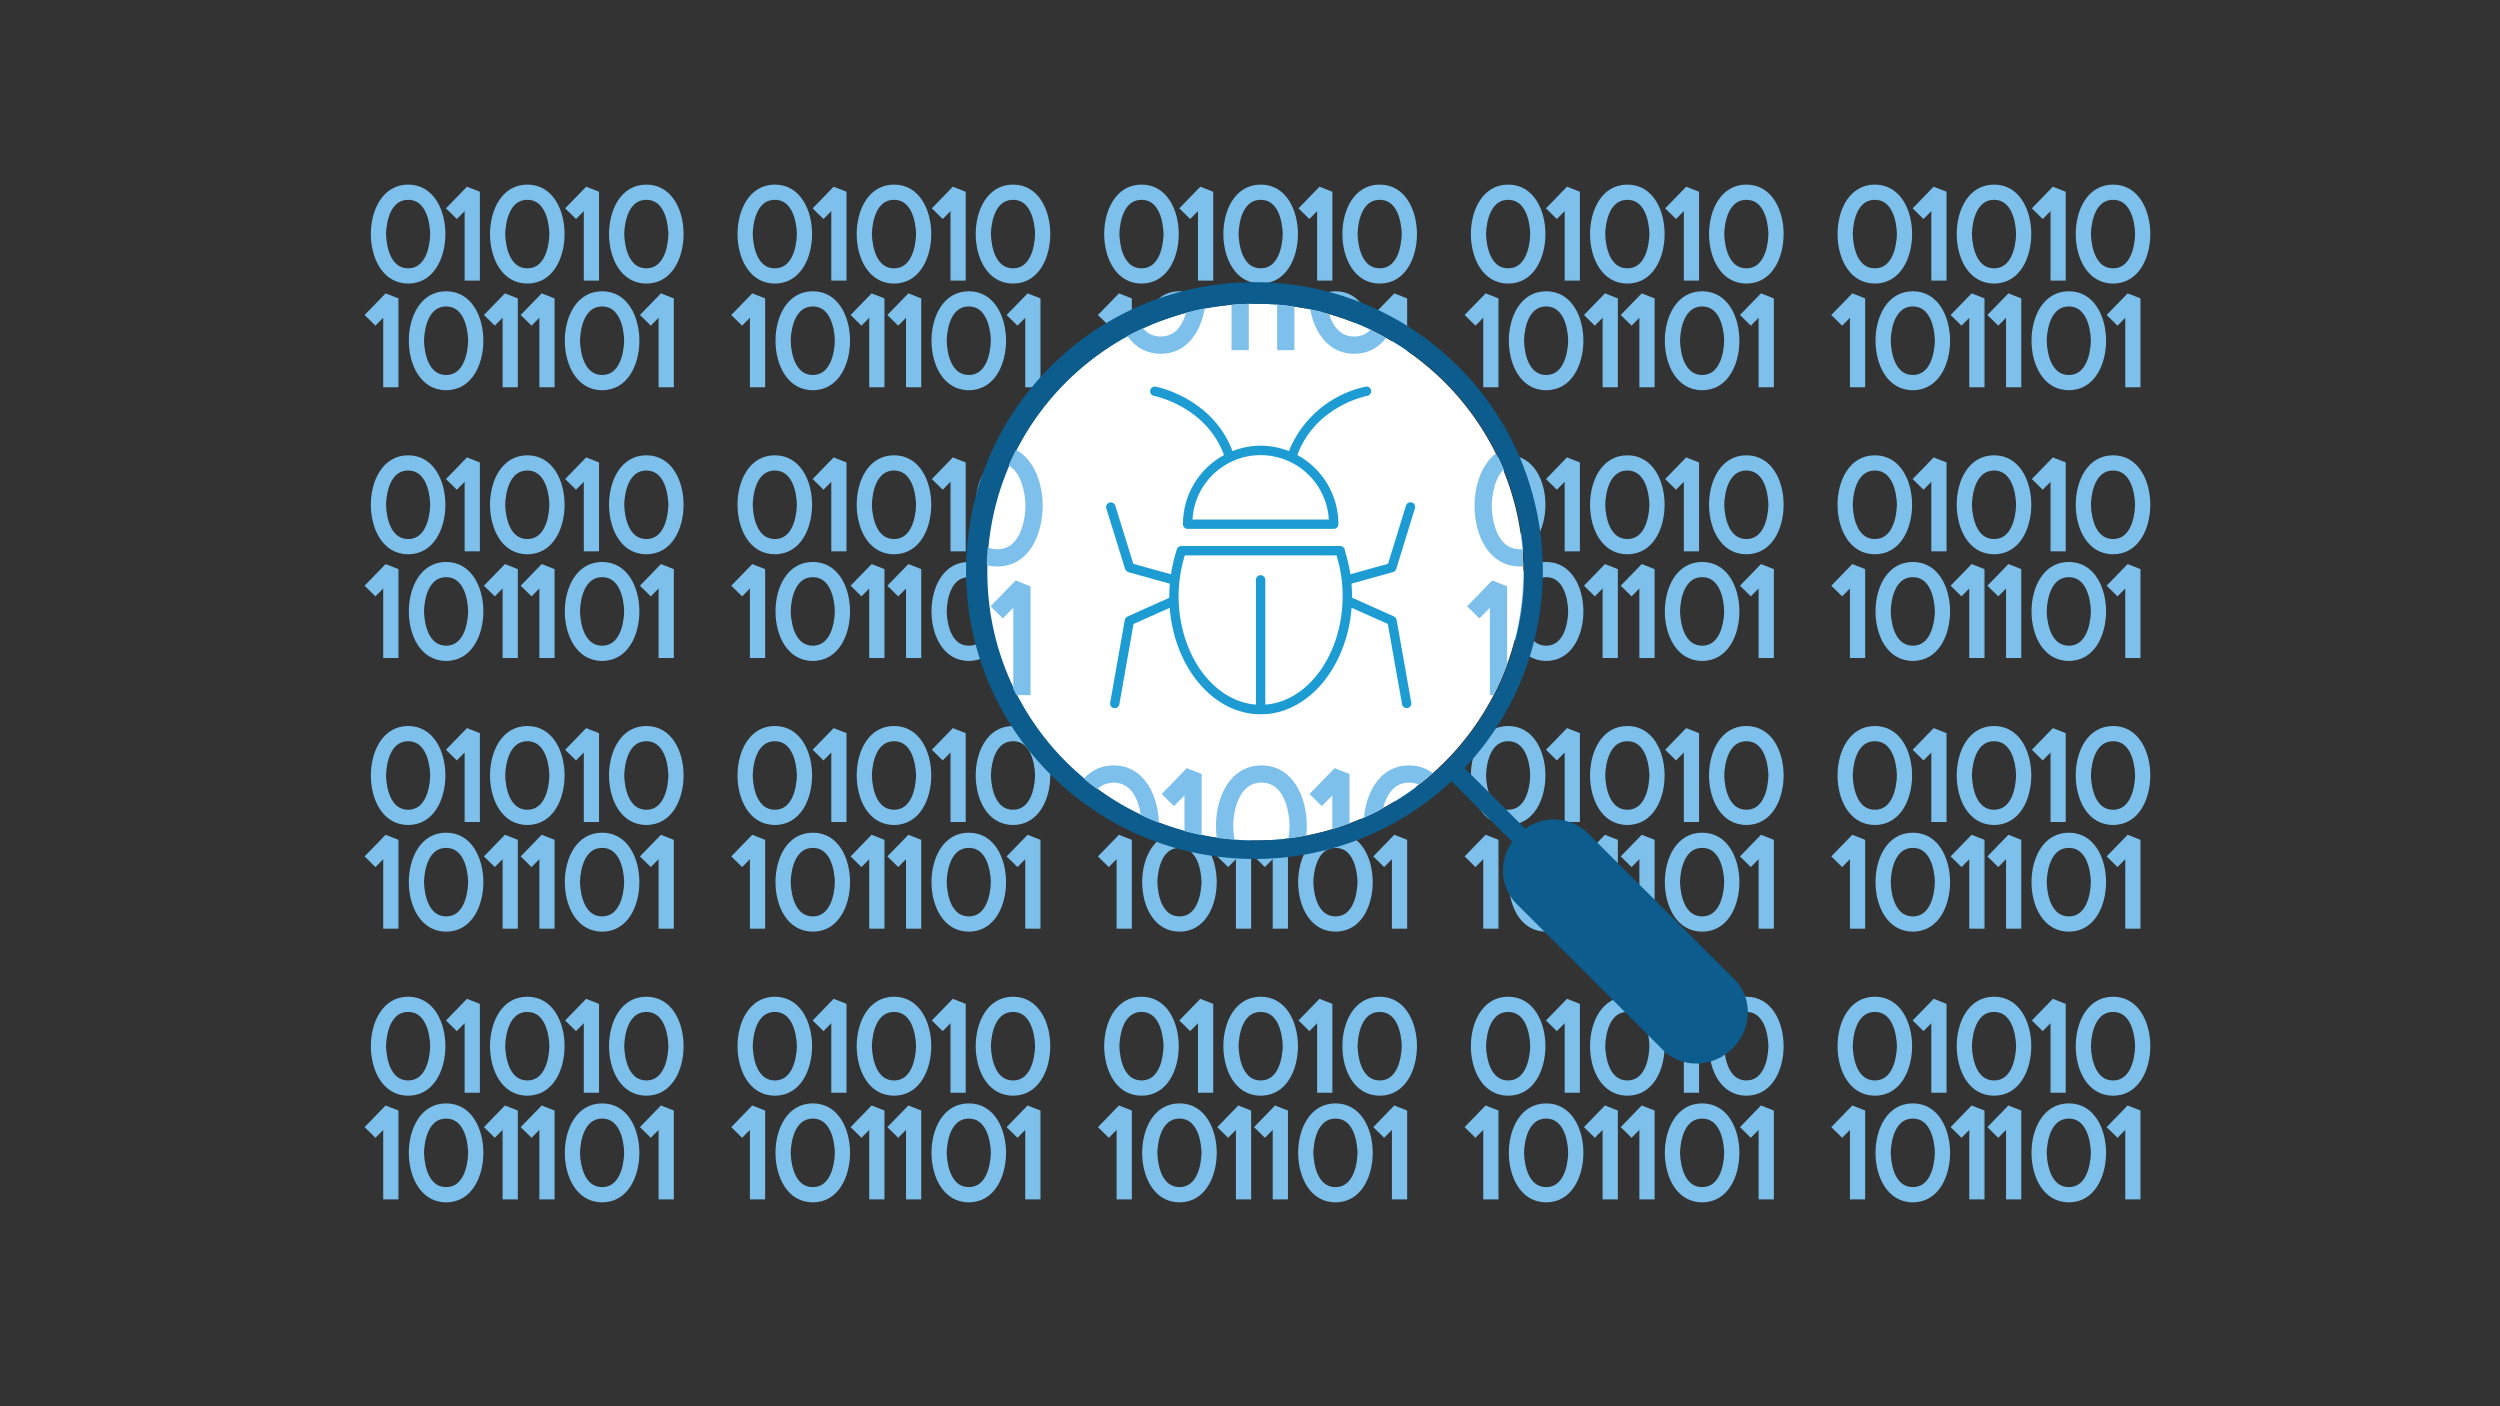 <?xml version="1.0" encoding="UTF-8"?><svg id="Layer_1" xmlns="http://www.w3.org/2000/svg" xmlns:xlink="http://www.w3.org/1999/xlink" viewBox="0 0 1200 675"><rect x="0" y="0" width="1200" height="675" fill="#333333" stroke="none"/><defs><style>.cls-1{fill:none;}.cls-2{stroke:#7cc0eb;stroke-miterlimit:10;stroke-width:.642px;}.cls-2,.cls-3{fill:#7cc0eb;}.cls-4{clip-path:url(#clippath);}.cls-5{fill:#fff;}.cls-6{fill:#1d9cd3;}.cls-7{fill:#0c5c8d;}</style><clipPath id="clippath"><circle class="cls-1" cx="602.396" cy="274.615" r="128.812"/></clipPath></defs><g id="cloud-binary-code"><g id="Isolation_Mode"><g><path class="cls-2" d="M993.055,529.95c-12.097,0-17.609,12.124-17.609,23.394s5.505,23.454,17.609,23.454,17.536-12.157,17.536-23.454-5.485-23.394-17.536-23.394Zm0,40.177c-10.817,0-10.944-16.103-10.944-16.789s.127-16.729,10.944-16.729c10.744,0,10.871,16.043,10.871,16.729s-.127,16.789-10.871,16.789Z"/><polygon class="cls-2" points="1011.644 541.014 1016.396 545.686 1020.455 541.561 1020.455 575.392 1027.12 575.392 1027.12 533.283 1021.355 531.003 1011.644 541.014"/><path class="cls-2" d="M918.174,529.95c-12.09,0-17.602,12.124-17.602,23.394s5.505,23.454,17.602,23.454,17.536-12.157,17.536-23.454-5.492-23.394-17.536-23.394Zm0,40.177c-10.811,0-10.937-16.103-10.937-16.789s.127-16.729,10.937-16.729c10.744,0,10.871,16.043,10.871,16.729s-.127,16.789-10.871,16.789Z"/><polygon class="cls-2" points="936.763 541.007 941.515 545.686 945.574 541.567 945.574 575.392 952.239 575.392 952.239 533.283 946.474 531.003 936.763 541.007"/><path class="cls-2" d="M917.487,502.144c0-11.264-5.485-23.394-17.542-23.394s-17.602,12.124-17.602,23.394,5.505,23.454,17.602,23.454,17.542-12.157,17.542-23.454Zm-17.542,16.789c-10.811,0-10.937-16.103-10.937-16.789s.127-16.729,10.937-16.729c10.751,0,10.877,16.043,10.877,16.729s-.12,16.789-10.877,16.789Z"/><polygon class="cls-2" points="927.358 490.36 927.358 524.192 934.023 524.192 934.023 482.082 928.251 479.803 918.534 489.813 923.286 494.492 927.358 490.36"/><path class="cls-2" d="M957.158,478.749c-12.097,0-17.609,12.124-17.609,23.394s5.505,23.454,17.609,23.454,17.536-12.157,17.536-23.454-5.485-23.394-17.536-23.394Zm0,40.183c-10.817,0-10.944-16.103-10.944-16.789s.127-16.729,10.944-16.729c10.744,0,10.871,16.043,10.871,16.729s-.12,16.789-10.871,16.789Z"/><path class="cls-2" d="M1014.283,478.749c-12.097,0-17.609,12.124-17.609,23.394s5.505,23.454,17.609,23.454,17.536-12.157,17.536-23.454-5.492-23.394-17.536-23.394Zm0,40.183c-10.817,0-10.944-16.103-10.944-16.789s.127-16.729,10.944-16.729c10.744,0,10.871,16.043,10.871,16.729s-.127,16.789-10.871,16.789Z"/><polygon class="cls-2" points="984.564 490.367 984.564 524.192 991.229 524.192 991.229 482.082 985.457 479.809 975.746 489.813 980.498 494.492 984.564 490.367"/><polygon class="cls-2" points="954.405 541.007 959.157 545.686 963.229 541.561 963.229 575.392 969.894 575.392 969.894 533.283 964.122 531.003 954.405 541.007"/><polygon class="cls-2" points="879.477 541.007 884.229 545.686 888.295 541.561 888.295 575.392 894.96 575.392 894.96 533.283 889.194 531.003 879.477 541.007"/></g></g></g><g id="cloud-binary-code-2"><g id="Isolation_Mode-2"><g><path class="cls-2" d="M993.055,400.01c-12.097,0-17.609,12.124-17.609,23.394s5.505,23.454,17.609,23.454,17.536-12.157,17.536-23.454-5.485-23.394-17.536-23.394Zm0,40.177c-10.817,0-10.944-16.103-10.944-16.789s.127-16.729,10.944-16.729c10.744,0,10.871,16.043,10.871,16.729s-.127,16.789-10.871,16.789Z"/><polygon class="cls-2" points="1011.644 411.074 1016.396 415.746 1020.455 411.621 1020.455 445.452 1027.12 445.452 1027.12 403.343 1021.355 401.063 1011.644 411.074"/><path class="cls-2" d="M918.174,400.01c-12.09,0-17.602,12.124-17.602,23.394s5.505,23.454,17.602,23.454,17.536-12.157,17.536-23.454-5.492-23.394-17.536-23.394Zm0,40.177c-10.811,0-10.937-16.103-10.937-16.789s.127-16.729,10.937-16.729c10.744,0,10.871,16.043,10.871,16.729s-.127,16.789-10.871,16.789Z"/><polygon class="cls-2" points="936.763 411.067 941.515 415.746 945.574 411.627 945.574 445.452 952.239 445.452 952.239 403.343 946.474 401.063 936.763 411.067"/><path class="cls-2" d="M917.487,372.204c0-11.264-5.485-23.394-17.542-23.394s-17.602,12.124-17.602,23.394,5.505,23.454,17.602,23.454,17.542-12.157,17.542-23.454Zm-17.542,16.789c-10.811,0-10.937-16.103-10.937-16.789s.127-16.729,10.937-16.729c10.751,0,10.877,16.043,10.877,16.729s-.12,16.789-10.877,16.789Z"/><polygon class="cls-2" points="927.358 360.42 927.358 394.252 934.023 394.252 934.023 352.142 928.251 349.863 918.534 359.873 923.286 364.552 927.358 360.42"/><path class="cls-2" d="M957.158,348.81c-12.097,0-17.609,12.124-17.609,23.394s5.505,23.454,17.609,23.454,17.536-12.157,17.536-23.454-5.485-23.394-17.536-23.394Zm0,40.183c-10.817,0-10.944-16.103-10.944-16.789s.127-16.729,10.944-16.729c10.744,0,10.871,16.043,10.871,16.729s-.12,16.789-10.871,16.789Z"/><path class="cls-2" d="M1014.283,348.81c-12.097,0-17.609,12.124-17.609,23.394s5.505,23.454,17.609,23.454,17.536-12.157,17.536-23.454-5.492-23.394-17.536-23.394Zm0,40.183c-10.817,0-10.944-16.103-10.944-16.789s.127-16.729,10.944-16.729c10.744,0,10.871,16.043,10.871,16.729s-.127,16.789-10.871,16.789Z"/><polygon class="cls-2" points="984.564 360.427 984.564 394.252 991.229 394.252 991.229 352.142 985.457 349.869 975.746 359.873 980.498 364.552 984.564 360.427"/><polygon class="cls-2" points="954.405 411.067 959.157 415.746 963.229 411.621 963.229 445.452 969.894 445.452 969.894 403.343 964.122 401.063 954.405 411.067"/><polygon class="cls-2" points="879.477 411.067 884.229 415.746 888.295 411.621 888.295 445.452 894.96 445.452 894.96 403.343 889.194 401.063 879.477 411.067"/></g></g></g><g id="cloud-binary-code-3"><g id="Isolation_Mode-3"><g><path class="cls-2" d="M993.055,270.07c-12.097,0-17.609,12.124-17.609,23.394s5.505,23.454,17.609,23.454,17.536-12.157,17.536-23.454-5.485-23.394-17.536-23.394Zm0,40.177c-10.817,0-10.944-16.103-10.944-16.789s.127-16.729,10.944-16.729c10.744,0,10.871,16.043,10.871,16.729s-.127,16.789-10.871,16.789Z"/><polygon class="cls-2" points="1011.644 281.134 1016.396 285.806 1020.455 281.681 1020.455 315.512 1027.12 315.512 1027.12 273.403 1021.355 271.123 1011.644 281.134"/><path class="cls-2" d="M918.174,270.07c-12.09,0-17.602,12.124-17.602,23.394s5.505,23.454,17.602,23.454,17.536-12.157,17.536-23.454-5.492-23.394-17.536-23.394Zm0,40.177c-10.811,0-10.937-16.103-10.937-16.789s.127-16.729,10.937-16.729c10.744,0,10.871,16.043,10.871,16.729s-.127,16.789-10.871,16.789Z"/><polygon class="cls-2" points="936.763 281.128 941.515 285.806 945.574 281.687 945.574 315.512 952.239 315.512 952.239 273.403 946.474 271.123 936.763 281.128"/><path class="cls-2" d="M917.487,242.264c0-11.264-5.485-23.394-17.542-23.394s-17.602,12.124-17.602,23.394,5.505,23.454,17.602,23.454,17.542-12.157,17.542-23.454Zm-17.542,16.789c-10.811,0-10.937-16.103-10.937-16.789s.127-16.729,10.937-16.729c10.751,0,10.877,16.043,10.877,16.729s-.12,16.789-10.877,16.789Z"/><polygon class="cls-2" points="927.358 230.48 927.358 264.312 934.023 264.312 934.023 222.202 928.251 219.923 918.534 229.934 923.286 234.612 927.358 230.48"/><path class="cls-2" d="M957.158,218.87c-12.097,0-17.609,12.124-17.609,23.394s5.505,23.454,17.609,23.454,17.536-12.157,17.536-23.454-5.485-23.394-17.536-23.394Zm0,40.183c-10.817,0-10.944-16.103-10.944-16.789s.127-16.729,10.944-16.729c10.744,0,10.871,16.043,10.871,16.729s-.12,16.789-10.871,16.789Z"/><path class="cls-2" d="M1014.283,218.87c-12.097,0-17.609,12.124-17.609,23.394s5.505,23.454,17.609,23.454,17.536-12.157,17.536-23.454-5.492-23.394-17.536-23.394Zm0,40.183c-10.817,0-10.944-16.103-10.944-16.789s.127-16.729,10.944-16.729c10.744,0,10.871,16.043,10.871,16.729s-.127,16.789-10.871,16.789Z"/><polygon class="cls-2" points="984.564 230.487 984.564 264.312 991.229 264.312 991.229 222.202 985.457 219.929 975.746 229.934 980.498 234.612 984.564 230.487"/><polygon class="cls-2" points="954.405 281.128 959.157 285.806 963.229 281.681 963.229 315.512 969.894 315.512 969.894 273.403 964.122 271.123 954.405 281.128"/><polygon class="cls-2" points="879.477 281.128 884.229 285.806 888.295 281.681 888.295 315.512 894.96 315.512 894.96 273.403 889.194 271.123 879.477 281.128"/></g></g></g><g id="cloud-binary-code-4"><g id="Isolation_Mode-4"><g><path class="cls-2" d="M993.055,140.13c-12.097,0-17.609,12.124-17.609,23.394s5.505,23.454,17.609,23.454,17.536-12.157,17.536-23.454-5.485-23.394-17.536-23.394Zm0,40.177c-10.817,0-10.944-16.103-10.944-16.789s.127-16.729,10.944-16.729c10.744,0,10.871,16.043,10.871,16.729s-.127,16.789-10.871,16.789Z"/><polygon class="cls-2" points="1011.644 151.194 1016.396 155.866 1020.455 151.741 1020.455 185.572 1027.12 185.572 1027.12 143.463 1021.355 141.183 1011.644 151.194"/><path class="cls-2" d="M918.174,140.13c-12.09,0-17.602,12.124-17.602,23.394s5.505,23.454,17.602,23.454,17.536-12.157,17.536-23.454-5.492-23.394-17.536-23.394Zm0,40.177c-10.811,0-10.937-16.103-10.937-16.789s.127-16.729,10.937-16.729c10.744,0,10.871,16.043,10.871,16.729s-.127,16.789-10.871,16.789Z"/><polygon class="cls-2" points="936.763 151.188 941.515 155.866 945.574 151.747 945.574 185.572 952.239 185.572 952.239 143.463 946.474 141.183 936.763 151.188"/><path class="cls-2" d="M917.487,112.324c0-11.264-5.485-23.394-17.542-23.394s-17.602,12.124-17.602,23.394,5.505,23.454,17.602,23.454,17.542-12.157,17.542-23.454Zm-17.542,16.789c-10.811,0-10.937-16.103-10.937-16.789s.127-16.729,10.937-16.729c10.751,0,10.877,16.043,10.877,16.729s-.12,16.789-10.877,16.789Z"/><polygon class="cls-2" points="927.358 100.54 927.358 134.372 934.023 134.372 934.023 92.262 928.251 89.983 918.534 99.994 923.286 104.673 927.358 100.54"/><path class="cls-2" d="M957.158,88.93c-12.097,0-17.609,12.124-17.609,23.394s5.505,23.454,17.609,23.454,17.536-12.157,17.536-23.454-5.485-23.394-17.536-23.394Zm0,40.183c-10.817,0-10.944-16.103-10.944-16.789s.127-16.729,10.944-16.729c10.744,0,10.871,16.043,10.871,16.729s-.12,16.789-10.871,16.789Z"/><path class="cls-2" d="M1014.283,88.93c-12.097,0-17.609,12.124-17.609,23.394s5.505,23.454,17.609,23.454,17.536-12.157,17.536-23.454-5.492-23.394-17.536-23.394Zm0,40.183c-10.817,0-10.944-16.103-10.944-16.789s.127-16.729,10.944-16.729c10.744,0,10.871,16.043,10.871,16.729s-.127,16.789-10.871,16.789Z"/><polygon class="cls-2" points="984.564 100.547 984.564 134.372 991.229 134.372 991.229 92.262 985.457 89.99 975.746 99.994 980.498 104.673 984.564 100.547"/><polygon class="cls-2" points="954.405 151.188 959.157 155.866 963.229 151.741 963.229 185.572 969.894 185.572 969.894 143.463 964.122 141.183 954.405 151.188"/><polygon class="cls-2" points="879.477 151.188 884.229 155.866 888.295 151.741 888.295 185.572 894.96 185.572 894.96 143.463 889.194 141.183 879.477 151.188"/></g></g></g><g id="cloud-binary-code-5"><g id="Isolation_Mode-5"><g><path class="cls-2" d="M817.051,529.95c-12.097,0-17.609,12.124-17.609,23.394s5.505,23.454,17.609,23.454,17.536-12.157,17.536-23.454-5.485-23.394-17.536-23.394Zm0,40.177c-10.817,0-10.944-16.103-10.944-16.789s.127-16.729,10.944-16.729c10.744,0,10.871,16.043,10.871,16.729s-.127,16.789-10.871,16.789Z"/><polygon class="cls-2" points="835.64 541.014 840.392 545.686 844.451 541.561 844.451 575.392 851.116 575.392 851.116 533.283 845.351 531.003 835.64 541.014"/><path class="cls-2" d="M742.17,529.95c-12.09,0-17.602,12.124-17.602,23.394s5.505,23.454,17.602,23.454,17.536-12.157,17.536-23.454-5.492-23.394-17.536-23.394Zm0,40.177c-10.811,0-10.937-16.103-10.937-16.789s.127-16.729,10.937-16.729c10.744,0,10.871,16.043,10.871,16.729s-.127,16.789-10.871,16.789Z"/><polygon class="cls-2" points="760.758 541.007 765.51 545.686 769.569 541.567 769.569 575.392 776.234 575.392 776.234 533.283 770.469 531.003 760.758 541.007"/><path class="cls-2" d="M741.483,502.144c0-11.264-5.485-23.394-17.542-23.394s-17.602,12.124-17.602,23.394,5.505,23.454,17.602,23.454,17.542-12.157,17.542-23.454Zm-17.542,16.789c-10.811,0-10.937-16.103-10.937-16.789s.127-16.729,10.937-16.729c10.751,0,10.877,16.043,10.877,16.729s-.12,16.789-10.877,16.789Z"/><polygon class="cls-2" points="751.354 490.36 751.354 524.192 758.019 524.192 758.019 482.082 752.247 479.803 742.53 489.813 747.282 494.492 751.354 490.36"/><path class="cls-2" d="M781.153,478.749c-12.097,0-17.609,12.124-17.609,23.394s5.505,23.454,17.609,23.454,17.536-12.157,17.536-23.454-5.485-23.394-17.536-23.394Zm0,40.183c-10.817,0-10.944-16.103-10.944-16.789s.127-16.729,10.944-16.729c10.744,0,10.871,16.043,10.871,16.729s-.12,16.789-10.871,16.789Z"/><path class="cls-2" d="M838.279,478.749c-12.097,0-17.609,12.124-17.609,23.394s5.505,23.454,17.609,23.454,17.536-12.157,17.536-23.454-5.492-23.394-17.536-23.394Zm0,40.183c-10.817,0-10.944-16.103-10.944-16.789s.127-16.729,10.944-16.729c10.744,0,10.871,16.043,10.871,16.729s-.127,16.789-10.871,16.789Z"/><polygon class="cls-2" points="808.56 490.367 808.56 524.192 815.225 524.192 815.225 482.082 809.453 479.809 799.742 489.813 804.494 494.492 808.56 490.367"/><polygon class="cls-2" points="778.401 541.007 783.153 545.686 787.225 541.561 787.225 575.392 793.89 575.392 793.89 533.283 788.118 531.003 778.401 541.007"/><polygon class="cls-2" points="703.473 541.007 708.225 545.686 712.29 541.561 712.29 575.392 718.955 575.392 718.955 533.283 713.19 531.003 703.473 541.007"/></g></g></g><g id="cloud-binary-code-6"><g id="Isolation_Mode-6"><g><path class="cls-2" d="M817.051,400.01c-12.097,0-17.609,12.124-17.609,23.394s5.505,23.454,17.609,23.454,17.536-12.157,17.536-23.454-5.485-23.394-17.536-23.394Zm0,40.177c-10.817,0-10.944-16.103-10.944-16.789s.127-16.729,10.944-16.729c10.744,0,10.871,16.043,10.871,16.729s-.127,16.789-10.871,16.789Z"/><polygon class="cls-2" points="835.64 411.074 840.392 415.746 844.451 411.621 844.451 445.452 851.116 445.452 851.116 403.343 845.351 401.063 835.64 411.074"/><path class="cls-2" d="M742.17,400.01c-12.09,0-17.602,12.124-17.602,23.394s5.505,23.454,17.602,23.454,17.536-12.157,17.536-23.454-5.492-23.394-17.536-23.394Zm0,40.177c-10.811,0-10.937-16.103-10.937-16.789s.127-16.729,10.937-16.729c10.744,0,10.871,16.043,10.871,16.729s-.127,16.789-10.871,16.789Z"/><polygon class="cls-2" points="760.758 411.067 765.51 415.746 769.569 411.627 769.569 445.452 776.234 445.452 776.234 403.343 770.469 401.063 760.758 411.067"/><path class="cls-2" d="M741.483,372.204c0-11.264-5.485-23.394-17.542-23.394s-17.602,12.124-17.602,23.394,5.505,23.454,17.602,23.454,17.542-12.157,17.542-23.454Zm-17.542,16.789c-10.811,0-10.937-16.103-10.937-16.789s.127-16.729,10.937-16.729c10.751,0,10.877,16.043,10.877,16.729s-.12,16.789-10.877,16.789Z"/><polygon class="cls-2" points="751.354 360.42 751.354 394.252 758.019 394.252 758.019 352.142 752.247 349.863 742.53 359.873 747.282 364.552 751.354 360.42"/><path class="cls-2" d="M781.153,348.81c-12.097,0-17.609,12.124-17.609,23.394s5.505,23.454,17.609,23.454,17.536-12.157,17.536-23.454-5.485-23.394-17.536-23.394Zm0,40.183c-10.817,0-10.944-16.103-10.944-16.789s.127-16.729,10.944-16.729c10.744,0,10.871,16.043,10.871,16.729s-.12,16.789-10.871,16.789Z"/><path class="cls-2" d="M838.279,348.81c-12.097,0-17.609,12.124-17.609,23.394s5.505,23.454,17.609,23.454,17.536-12.157,17.536-23.454-5.492-23.394-17.536-23.394Zm0,40.183c-10.817,0-10.944-16.103-10.944-16.789s.127-16.729,10.944-16.729c10.744,0,10.871,16.043,10.871,16.729s-.127,16.789-10.871,16.789Z"/><polygon class="cls-2" points="808.56 360.427 808.56 394.252 815.225 394.252 815.225 352.142 809.453 349.869 799.742 359.873 804.494 364.552 808.56 360.427"/><polygon class="cls-2" points="778.401 411.067 783.153 415.746 787.225 411.621 787.225 445.452 793.89 445.452 793.89 403.343 788.118 401.063 778.401 411.067"/><polygon class="cls-2" points="703.473 411.067 708.225 415.746 712.29 411.621 712.29 445.452 718.955 445.452 718.955 403.343 713.19 401.063 703.473 411.067"/></g></g></g><g id="cloud-binary-code-7"><g id="Isolation_Mode-7"><g><path class="cls-2" d="M817.051,270.07c-12.097,0-17.609,12.124-17.609,23.394s5.505,23.454,17.609,23.454,17.536-12.157,17.536-23.454-5.485-23.394-17.536-23.394Zm0,40.177c-10.817,0-10.944-16.103-10.944-16.789s.127-16.729,10.944-16.729c10.744,0,10.871,16.043,10.871,16.729s-.127,16.789-10.871,16.789Z"/><polygon class="cls-2" points="835.64 281.134 840.392 285.806 844.451 281.681 844.451 315.512 851.116 315.512 851.116 273.403 845.351 271.123 835.64 281.134"/><path class="cls-2" d="M742.17,270.07c-12.09,0-17.602,12.124-17.602,23.394s5.505,23.454,17.602,23.454,17.536-12.157,17.536-23.454-5.492-23.394-17.536-23.394Zm0,40.177c-10.811,0-10.937-16.103-10.937-16.789s.127-16.729,10.937-16.729c10.744,0,10.871,16.043,10.871,16.729s-.127,16.789-10.871,16.789Z"/><polygon class="cls-2" points="760.758 281.128 765.51 285.806 769.569 281.687 769.569 315.512 776.234 315.512 776.234 273.403 770.469 271.123 760.758 281.128"/><path class="cls-2" d="M741.483,242.264c0-11.264-5.485-23.394-17.542-23.394s-17.602,12.124-17.602,23.394,5.505,23.454,17.602,23.454,17.542-12.157,17.542-23.454Zm-17.542,16.789c-10.811,0-10.937-16.103-10.937-16.789s.127-16.729,10.937-16.729c10.751,0,10.877,16.043,10.877,16.729s-.12,16.789-10.877,16.789Z"/><polygon class="cls-2" points="751.354 230.48 751.354 264.312 758.019 264.312 758.019 222.202 752.247 219.923 742.53 229.934 747.282 234.612 751.354 230.48"/><path class="cls-2" d="M781.153,218.87c-12.097,0-17.609,12.124-17.609,23.394s5.505,23.454,17.609,23.454,17.536-12.157,17.536-23.454-5.485-23.394-17.536-23.394Zm0,40.183c-10.817,0-10.944-16.103-10.944-16.789s.127-16.729,10.944-16.729c10.744,0,10.871,16.043,10.871,16.729s-.12,16.789-10.871,16.789Z"/><path class="cls-2" d="M838.279,218.87c-12.097,0-17.609,12.124-17.609,23.394s5.505,23.454,17.609,23.454,17.536-12.157,17.536-23.454-5.492-23.394-17.536-23.394Zm0,40.183c-10.817,0-10.944-16.103-10.944-16.789s.127-16.729,10.944-16.729c10.744,0,10.871,16.043,10.871,16.729s-.127,16.789-10.871,16.789Z"/><polygon class="cls-2" points="808.56 230.487 808.56 264.312 815.225 264.312 815.225 222.202 809.453 219.929 799.742 229.934 804.494 234.612 808.56 230.487"/><polygon class="cls-2" points="778.401 281.128 783.153 285.806 787.225 281.681 787.225 315.512 793.89 315.512 793.89 273.403 788.118 271.123 778.401 281.128"/><polygon class="cls-2" points="703.473 281.128 708.225 285.806 712.29 281.681 712.29 315.512 718.955 315.512 718.955 273.403 713.19 271.123 703.473 281.128"/></g></g></g><g id="cloud-binary-code-8"><g id="Isolation_Mode-8"><g><path class="cls-2" d="M817.051,140.13c-12.097,0-17.609,12.124-17.609,23.394s5.505,23.454,17.609,23.454,17.536-12.157,17.536-23.454-5.485-23.394-17.536-23.394Zm0,40.177c-10.817,0-10.944-16.103-10.944-16.789s.127-16.729,10.944-16.729c10.744,0,10.871,16.043,10.871,16.729s-.127,16.789-10.871,16.789Z"/><polygon class="cls-2" points="835.64 151.194 840.392 155.866 844.451 151.741 844.451 185.572 851.116 185.572 851.116 143.463 845.351 141.183 835.64 151.194"/><path class="cls-2" d="M742.17,140.13c-12.09,0-17.602,12.124-17.602,23.394s5.505,23.454,17.602,23.454,17.536-12.157,17.536-23.454-5.492-23.394-17.536-23.394Zm0,40.177c-10.811,0-10.937-16.103-10.937-16.789s.127-16.729,10.937-16.729c10.744,0,10.871,16.043,10.871,16.729s-.127,16.789-10.871,16.789Z"/><polygon class="cls-2" points="760.758 151.188 765.51 155.866 769.569 151.747 769.569 185.572 776.234 185.572 776.234 143.463 770.469 141.183 760.758 151.188"/><path class="cls-2" d="M741.483,112.324c0-11.264-5.485-23.394-17.542-23.394s-17.602,12.124-17.602,23.394,5.505,23.454,17.602,23.454,17.542-12.157,17.542-23.454Zm-17.542,16.789c-10.811,0-10.937-16.103-10.937-16.789s.127-16.729,10.937-16.729c10.751,0,10.877,16.043,10.877,16.729s-.12,16.789-10.877,16.789Z"/><polygon class="cls-2" points="751.354 100.54 751.354 134.372 758.019 134.372 758.019 92.262 752.247 89.983 742.53 99.994 747.282 104.673 751.354 100.54"/><path class="cls-2" d="M781.153,88.93c-12.097,0-17.609,12.124-17.609,23.394s5.505,23.454,17.609,23.454,17.536-12.157,17.536-23.454-5.485-23.394-17.536-23.394Zm0,40.183c-10.817,0-10.944-16.103-10.944-16.789s.127-16.729,10.944-16.729c10.744,0,10.871,16.043,10.871,16.729s-.12,16.789-10.871,16.789Z"/><path class="cls-2" d="M838.279,88.93c-12.097,0-17.609,12.124-17.609,23.394s5.505,23.454,17.609,23.454,17.536-12.157,17.536-23.454-5.492-23.394-17.536-23.394Zm0,40.183c-10.817,0-10.944-16.103-10.944-16.789s.127-16.729,10.944-16.729c10.744,0,10.871,16.043,10.871,16.729s-.127,16.789-10.871,16.789Z"/><polygon class="cls-2" points="808.56 100.547 808.56 134.372 815.225 134.372 815.225 92.262 809.453 89.99 799.742 99.994 804.494 104.673 808.56 100.547"/><polygon class="cls-2" points="778.401 151.188 783.153 155.866 787.225 151.741 787.225 185.572 793.89 185.572 793.89 143.463 788.118 141.183 778.401 151.188"/><polygon class="cls-2" points="703.473 151.188 708.225 155.866 712.29 151.741 712.29 185.572 718.955 185.572 718.955 143.463 713.19 141.183 703.473 151.188"/></g></g></g><g id="cloud-binary-code-9"><g id="Isolation_Mode-9"><g><path class="cls-2" d="M641.047,529.95c-12.097,0-17.609,12.124-17.609,23.394s5.505,23.454,17.609,23.454,17.536-12.157,17.536-23.454-5.485-23.394-17.536-23.394Zm0,40.177c-10.817,0-10.944-16.103-10.944-16.789s.127-16.729,10.944-16.729c10.744,0,10.871,16.043,10.871,16.729s-.127,16.789-10.871,16.789Z"/><polygon class="cls-2" points="659.635 541.014 664.388 545.686 668.447 541.561 668.447 575.392 675.112 575.392 675.112 533.283 669.346 531.003 659.635 541.014"/><path class="cls-2" d="M566.165,529.95c-12.09,0-17.602,12.124-17.602,23.394s5.505,23.454,17.602,23.454,17.536-12.157,17.536-23.454-5.492-23.394-17.536-23.394Zm0,40.177c-10.811,0-10.937-16.103-10.937-16.789s.127-16.729,10.937-16.729c10.744,0,10.871,16.043,10.871,16.729s-.127,16.789-10.871,16.789Z"/><polygon class="cls-2" points="584.754 541.007 589.506 545.686 593.565 541.567 593.565 575.392 600.23 575.392 600.23 533.283 594.465 531.003 584.754 541.007"/><path class="cls-2" d="M565.479,502.144c0-11.264-5.485-23.394-17.542-23.394s-17.602,12.124-17.602,23.394,5.505,23.454,17.602,23.454,17.542-12.157,17.542-23.454Zm-17.542,16.789c-10.811,0-10.937-16.103-10.937-16.789s.127-16.729,10.937-16.729c10.751,0,10.877,16.043,10.877,16.729s-.12,16.789-10.877,16.789Z"/><polygon class="cls-2" points="575.35 490.36 575.35 524.192 582.015 524.192 582.015 482.082 576.243 479.803 566.525 489.813 571.277 494.492 575.35 490.36"/><path class="cls-2" d="M605.149,478.749c-12.097,0-17.609,12.124-17.609,23.394s5.505,23.454,17.609,23.454,17.536-12.157,17.536-23.454-5.485-23.394-17.536-23.394Zm0,40.183c-10.817,0-10.944-16.103-10.944-16.789s.127-16.729,10.944-16.729c10.744,0,10.871,16.043,10.871,16.729s-.12,16.789-10.871,16.789Z"/><path class="cls-2" d="M662.275,478.749c-12.097,0-17.609,12.124-17.609,23.394s5.505,23.454,17.609,23.454,17.536-12.157,17.536-23.454-5.492-23.394-17.536-23.394Zm0,40.183c-10.817,0-10.944-16.103-10.944-16.789s.127-16.729,10.944-16.729c10.744,0,10.871,16.043,10.871,16.729s-.127,16.789-10.871,16.789Z"/><polygon class="cls-2" points="632.556 490.367 632.556 524.192 639.221 524.192 639.221 482.082 633.449 479.809 623.738 489.813 628.49 494.492 632.556 490.367"/><polygon class="cls-2" points="602.396 541.007 607.149 545.686 611.221 541.561 611.221 575.392 617.886 575.392 617.886 533.283 612.114 531.003 602.396 541.007"/><polygon class="cls-2" points="527.468 541.007 532.22 545.686 536.286 541.561 536.286 575.392 542.951 575.392 542.951 533.283 537.186 531.003 527.468 541.007"/></g></g></g><g id="cloud-binary-code-10"><g id="Isolation_Mode-10"><g><path class="cls-2" d="M641.047,400.01c-12.097,0-17.609,12.124-17.609,23.394s5.505,23.454,17.609,23.454,17.536-12.157,17.536-23.454-5.485-23.394-17.536-23.394Zm0,40.177c-10.817,0-10.944-16.103-10.944-16.789s.127-16.729,10.944-16.729c10.744,0,10.871,16.043,10.871,16.729s-.127,16.789-10.871,16.789Z"/><polygon class="cls-2" points="659.635 411.074 664.388 415.746 668.447 411.621 668.447 445.452 675.112 445.452 675.112 403.343 669.346 401.063 659.635 411.074"/><path class="cls-2" d="M566.165,400.01c-12.09,0-17.602,12.124-17.602,23.394s5.505,23.454,17.602,23.454,17.536-12.157,17.536-23.454-5.492-23.394-17.536-23.394Zm0,40.177c-10.811,0-10.937-16.103-10.937-16.789s.127-16.729,10.937-16.729c10.744,0,10.871,16.043,10.871,16.729s-.127,16.789-10.871,16.789Z"/><polygon class="cls-2" points="584.754 411.067 589.506 415.746 593.565 411.627 593.565 445.452 600.23 445.452 600.23 403.343 594.465 401.063 584.754 411.067"/><path class="cls-2" d="M565.479,372.204c0-11.264-5.485-23.394-17.542-23.394s-17.602,12.124-17.602,23.394,5.505,23.454,17.602,23.454,17.542-12.157,17.542-23.454Zm-17.542,16.789c-10.811,0-10.937-16.103-10.937-16.789s.127-16.729,10.937-16.729c10.751,0,10.877,16.043,10.877,16.729s-.12,16.789-10.877,16.789Z"/><polygon class="cls-2" points="575.35 360.42 575.35 394.252 582.015 394.252 582.015 352.142 576.243 349.863 566.525 359.873 571.277 364.552 575.35 360.42"/><path class="cls-2" d="M605.149,348.81c-12.097,0-17.609,12.124-17.609,23.394s5.505,23.454,17.609,23.454,17.536-12.157,17.536-23.454-5.485-23.394-17.536-23.394Zm0,40.183c-10.817,0-10.944-16.103-10.944-16.789s.127-16.729,10.944-16.729c10.744,0,10.871,16.043,10.871,16.729s-.12,16.789-10.871,16.789Z"/><path class="cls-2" d="M662.275,348.81c-12.097,0-17.609,12.124-17.609,23.394s5.505,23.454,17.609,23.454,17.536-12.157,17.536-23.454-5.492-23.394-17.536-23.394Zm0,40.183c-10.817,0-10.944-16.103-10.944-16.789s.127-16.729,10.944-16.729c10.744,0,10.871,16.043,10.871,16.729s-.127,16.789-10.871,16.789Z"/><polygon class="cls-2" points="632.556 360.427 632.556 394.252 639.221 394.252 639.221 352.142 633.449 349.869 623.738 359.873 628.49 364.552 632.556 360.427"/><polygon class="cls-2" points="602.396 411.067 607.149 415.746 611.221 411.621 611.221 445.452 617.886 445.452 617.886 403.343 612.114 401.063 602.396 411.067"/><polygon class="cls-2" points="527.468 411.067 532.22 415.746 536.286 411.621 536.286 445.452 542.951 445.452 542.951 403.343 537.186 401.063 527.468 411.067"/></g></g></g><g id="cloud-binary-code-11"><g id="Isolation_Mode-11"><g><path class="cls-2" d="M641.047,140.13c-12.097,0-17.609,12.124-17.609,23.394s5.505,23.454,17.609,23.454,17.536-12.157,17.536-23.454-5.485-23.394-17.536-23.394Zm0,40.177c-10.817,0-10.944-16.103-10.944-16.789s.127-16.729,10.944-16.729c10.744,0,10.871,16.043,10.871,16.729s-.127,16.789-10.871,16.789Z"/><polygon class="cls-2" points="659.635 151.194 664.388 155.866 668.447 151.741 668.447 185.572 675.112 185.572 675.112 143.463 669.346 141.183 659.635 151.194"/><path class="cls-2" d="M566.165,140.13c-12.09,0-17.602,12.124-17.602,23.394s5.505,23.454,17.602,23.454,17.536-12.157,17.536-23.454-5.492-23.394-17.536-23.394Zm0,40.177c-10.811,0-10.937-16.103-10.937-16.789s.127-16.729,10.937-16.729c10.744,0,10.871,16.043,10.871,16.729s-.127,16.789-10.871,16.789Z"/><polygon class="cls-2" points="584.754 151.188 589.506 155.866 593.565 151.747 593.565 185.572 600.23 185.572 600.23 143.463 594.465 141.183 584.754 151.188"/><path class="cls-2" d="M565.479,112.324c0-11.264-5.485-23.394-17.542-23.394s-17.602,12.124-17.602,23.394,5.505,23.454,17.602,23.454,17.542-12.157,17.542-23.454Zm-17.542,16.789c-10.811,0-10.937-16.103-10.937-16.789s.127-16.729,10.937-16.729c10.751,0,10.877,16.043,10.877,16.729s-.12,16.789-10.877,16.789Z"/><polygon class="cls-2" points="575.35 100.54 575.35 134.372 582.015 134.372 582.015 92.262 576.243 89.983 566.525 99.994 571.277 104.673 575.35 100.54"/><path class="cls-2" d="M605.149,88.93c-12.097,0-17.609,12.124-17.609,23.394s5.505,23.454,17.609,23.454,17.536-12.157,17.536-23.454-5.485-23.394-17.536-23.394Zm0,40.183c-10.817,0-10.944-16.103-10.944-16.789s.127-16.729,10.944-16.729c10.744,0,10.871,16.043,10.871,16.729s-.12,16.789-10.871,16.789Z"/><path class="cls-2" d="M662.275,88.93c-12.097,0-17.609,12.124-17.609,23.394s5.505,23.454,17.609,23.454,17.536-12.157,17.536-23.454-5.492-23.394-17.536-23.394Zm0,40.183c-10.817,0-10.944-16.103-10.944-16.789s.127-16.729,10.944-16.729c10.744,0,10.871,16.043,10.871,16.729s-.127,16.789-10.871,16.789Z"/><polygon class="cls-2" points="632.556 100.547 632.556 134.372 639.221 134.372 639.221 92.262 633.449 89.99 623.738 99.994 628.49 104.673 632.556 100.547"/><polygon class="cls-2" points="602.396 151.188 607.149 155.866 611.221 151.741 611.221 185.572 617.886 185.572 617.886 143.463 612.114 141.183 602.396 151.188"/><polygon class="cls-2" points="527.468 151.188 532.22 155.866 536.286 151.741 536.286 185.572 542.951 185.572 542.951 143.463 537.186 141.183 527.468 151.188"/></g></g></g><g id="cloud-binary-code-12"><g id="Isolation_Mode-12"><g><path class="cls-2" d="M465.043,529.95c-12.097,0-17.609,12.124-17.609,23.394s5.505,23.454,17.609,23.454,17.536-12.157,17.536-23.454-5.485-23.394-17.536-23.394Zm0,40.177c-10.817,0-10.944-16.103-10.944-16.789s.127-16.729,10.944-16.729c10.744,0,10.871,16.043,10.871,16.729s-.127,16.789-10.871,16.789Z"/><polygon class="cls-2" points="483.631 541.014 488.383 545.686 492.442 541.561 492.442 575.392 499.107 575.392 499.107 533.283 493.342 531.003 483.631 541.014"/><path class="cls-2" d="M390.161,529.95c-12.09,0-17.602,12.124-17.602,23.394s5.505,23.454,17.602,23.454,17.536-12.157,17.536-23.454-5.492-23.394-17.536-23.394Zm0,40.177c-10.811,0-10.937-16.103-10.937-16.789s.127-16.729,10.937-16.729c10.744,0,10.871,16.043,10.871,16.729s-.127,16.789-10.871,16.789Z"/><polygon class="cls-2" points="408.75 541.007 413.502 545.686 417.561 541.567 417.561 575.392 424.226 575.392 424.226 533.283 418.461 531.003 408.75 541.007"/><path class="cls-2" d="M389.475,502.144c0-11.264-5.485-23.394-17.542-23.394s-17.602,12.124-17.602,23.394,5.505,23.454,17.602,23.454,17.542-12.157,17.542-23.454Zm-17.542,16.789c-10.811,0-10.937-16.103-10.937-16.789s.127-16.729,10.937-16.729c10.751,0,10.877,16.043,10.877,16.729s-.12,16.789-10.877,16.789Z"/><polygon class="cls-2" points="399.345 490.36 399.345 524.192 406.01 524.192 406.01 482.082 400.239 479.803 390.521 489.813 395.273 494.492 399.345 490.36"/><path class="cls-2" d="M429.145,478.749c-12.097,0-17.609,12.124-17.609,23.394s5.505,23.454,17.609,23.454,17.536-12.157,17.536-23.454-5.485-23.394-17.536-23.394Zm0,40.183c-10.817,0-10.944-16.103-10.944-16.789s.127-16.729,10.944-16.729c10.744,0,10.871,16.043,10.871,16.729s-.12,16.789-10.871,16.789Z"/><path class="cls-2" d="M486.271,478.749c-12.097,0-17.609,12.124-17.609,23.394s5.505,23.454,17.609,23.454,17.536-12.157,17.536-23.454-5.492-23.394-17.536-23.394Zm0,40.183c-10.817,0-10.944-16.103-10.944-16.789s.127-16.729,10.944-16.729c10.744,0,10.871,16.043,10.871,16.729s-.127,16.789-10.871,16.789Z"/><polygon class="cls-2" points="456.551 490.367 456.551 524.192 463.216 524.192 463.216 482.082 457.444 479.809 447.733 489.813 452.486 494.492 456.551 490.367"/><polygon class="cls-2" points="426.392 541.007 431.144 545.686 435.217 541.561 435.217 575.392 441.882 575.392 441.882 533.283 436.11 531.003 426.392 541.007"/><polygon class="cls-2" points="351.464 541.007 356.216 545.686 360.282 541.561 360.282 575.392 366.947 575.392 366.947 533.283 361.182 531.003 351.464 541.007"/></g></g></g><g id="cloud-binary-code-13"><g id="Isolation_Mode-13"><g><path class="cls-2" d="M465.043,400.01c-12.097,0-17.609,12.124-17.609,23.394s5.505,23.454,17.609,23.454,17.536-12.157,17.536-23.454-5.485-23.394-17.536-23.394Zm0,40.177c-10.817,0-10.944-16.103-10.944-16.789s.127-16.729,10.944-16.729c10.744,0,10.871,16.043,10.871,16.729s-.127,16.789-10.871,16.789Z"/><polygon class="cls-2" points="483.631 411.074 488.383 415.746 492.442 411.621 492.442 445.452 499.107 445.452 499.107 403.343 493.342 401.063 483.631 411.074"/><path class="cls-2" d="M390.161,400.01c-12.09,0-17.602,12.124-17.602,23.394s5.505,23.454,17.602,23.454,17.536-12.157,17.536-23.454-5.492-23.394-17.536-23.394Zm0,40.177c-10.811,0-10.937-16.103-10.937-16.789s.127-16.729,10.937-16.729c10.744,0,10.871,16.043,10.871,16.729s-.127,16.789-10.871,16.789Z"/><polygon class="cls-2" points="408.75 411.067 413.502 415.746 417.561 411.627 417.561 445.452 424.226 445.452 424.226 403.343 418.461 401.063 408.75 411.067"/><path class="cls-2" d="M389.475,372.204c0-11.264-5.485-23.394-17.542-23.394s-17.602,12.124-17.602,23.394,5.505,23.454,17.602,23.454,17.542-12.157,17.542-23.454Zm-17.542,16.789c-10.811,0-10.937-16.103-10.937-16.789s.127-16.729,10.937-16.729c10.751,0,10.877,16.043,10.877,16.729s-.12,16.789-10.877,16.789Z"/><polygon class="cls-2" points="399.345 360.42 399.345 394.252 406.01 394.252 406.01 352.142 400.239 349.863 390.521 359.873 395.273 364.552 399.345 360.42"/><path class="cls-2" d="M429.145,348.81c-12.097,0-17.609,12.124-17.609,23.394s5.505,23.454,17.609,23.454,17.536-12.157,17.536-23.454-5.485-23.394-17.536-23.394Zm0,40.183c-10.817,0-10.944-16.103-10.944-16.789s.127-16.729,10.944-16.729c10.744,0,10.871,16.043,10.871,16.729s-.12,16.789-10.871,16.789Z"/><path class="cls-2" d="M486.271,348.81c-12.097,0-17.609,12.124-17.609,23.394s5.505,23.454,17.609,23.454,17.536-12.157,17.536-23.454-5.492-23.394-17.536-23.394Zm0,40.183c-10.817,0-10.944-16.103-10.944-16.789s.127-16.729,10.944-16.729c10.744,0,10.871,16.043,10.871,16.729s-.127,16.789-10.871,16.789Z"/><polygon class="cls-2" points="456.551 360.427 456.551 394.252 463.216 394.252 463.216 352.142 457.444 349.869 447.733 359.873 452.486 364.552 456.551 360.427"/><polygon class="cls-2" points="426.392 411.067 431.144 415.746 435.217 411.621 435.217 445.452 441.882 445.452 441.882 403.343 436.11 401.063 426.392 411.067"/><polygon class="cls-2" points="351.464 411.067 356.216 415.746 360.282 411.621 360.282 445.452 366.947 445.452 366.947 403.343 361.182 401.063 351.464 411.067"/></g></g></g><g id="cloud-binary-code-14"><g id="Isolation_Mode-14"><g><path class="cls-2" d="M465.043,270.07c-12.097,0-17.609,12.124-17.609,23.394s5.505,23.454,17.609,23.454,17.536-12.157,17.536-23.454-5.485-23.394-17.536-23.394Zm0,40.177c-10.817,0-10.944-16.103-10.944-16.789s.127-16.729,10.944-16.729c10.744,0,10.871,16.043,10.871,16.729s-.127,16.789-10.871,16.789Z"/><polygon class="cls-2" points="483.631 281.134 488.383 285.806 492.442 281.681 492.442 315.512 499.107 315.512 499.107 273.403 493.342 271.123 483.631 281.134"/><path class="cls-2" d="M390.161,270.07c-12.09,0-17.602,12.124-17.602,23.394s5.505,23.454,17.602,23.454,17.536-12.157,17.536-23.454-5.492-23.394-17.536-23.394Zm0,40.177c-10.811,0-10.937-16.103-10.937-16.789s.127-16.729,10.937-16.729c10.744,0,10.871,16.043,10.871,16.729s-.127,16.789-10.871,16.789Z"/><polygon class="cls-2" points="408.75 281.128 413.502 285.806 417.561 281.687 417.561 315.512 424.226 315.512 424.226 273.403 418.461 271.123 408.75 281.128"/><path class="cls-2" d="M389.475,242.264c0-11.264-5.485-23.394-17.542-23.394s-17.602,12.124-17.602,23.394,5.505,23.454,17.602,23.454,17.542-12.157,17.542-23.454Zm-17.542,16.789c-10.811,0-10.937-16.103-10.937-16.789s.127-16.729,10.937-16.729c10.751,0,10.877,16.043,10.877,16.729s-.12,16.789-10.877,16.789Z"/><polygon class="cls-2" points="399.345 230.48 399.345 264.312 406.01 264.312 406.01 222.202 400.239 219.923 390.521 229.934 395.273 234.612 399.345 230.48"/><path class="cls-2" d="M429.145,218.87c-12.097,0-17.609,12.124-17.609,23.394s5.505,23.454,17.609,23.454,17.536-12.157,17.536-23.454-5.485-23.394-17.536-23.394Zm0,40.183c-10.817,0-10.944-16.103-10.944-16.789s.127-16.729,10.944-16.729c10.744,0,10.871,16.043,10.871,16.729s-.12,16.789-10.871,16.789Z"/><path class="cls-2" d="M486.271,218.87c-12.097,0-17.609,12.124-17.609,23.394s5.505,23.454,17.609,23.454,17.536-12.157,17.536-23.454-5.492-23.394-17.536-23.394Zm0,40.183c-10.817,0-10.944-16.103-10.944-16.789s.127-16.729,10.944-16.729c10.744,0,10.871,16.043,10.871,16.729s-.127,16.789-10.871,16.789Z"/><polygon class="cls-2" points="456.551 230.487 456.551 264.312 463.216 264.312 463.216 222.202 457.444 219.929 447.733 229.934 452.486 234.612 456.551 230.487"/><polygon class="cls-2" points="426.392 281.128 431.144 285.806 435.217 281.681 435.217 315.512 441.882 315.512 441.882 273.403 436.11 271.123 426.392 281.128"/><polygon class="cls-2" points="351.464 281.128 356.216 285.806 360.282 281.681 360.282 315.512 366.947 315.512 366.947 273.403 361.182 271.123 351.464 281.128"/></g></g></g><g id="cloud-binary-code-15"><g id="Isolation_Mode-15"><g><path class="cls-2" d="M465.043,140.13c-12.097,0-17.609,12.124-17.609,23.394s5.505,23.454,17.609,23.454,17.536-12.157,17.536-23.454-5.485-23.394-17.536-23.394Zm0,40.177c-10.817,0-10.944-16.103-10.944-16.789s.127-16.729,10.944-16.729c10.744,0,10.871,16.043,10.871,16.729s-.127,16.789-10.871,16.789Z"/><polygon class="cls-2" points="483.631 151.194 488.383 155.866 492.442 151.741 492.442 185.572 499.107 185.572 499.107 143.463 493.342 141.183 483.631 151.194"/><path class="cls-2" d="M390.161,140.13c-12.09,0-17.602,12.124-17.602,23.394s5.505,23.454,17.602,23.454,17.536-12.157,17.536-23.454-5.492-23.394-17.536-23.394Zm0,40.177c-10.811,0-10.937-16.103-10.937-16.789s.127-16.729,10.937-16.729c10.744,0,10.871,16.043,10.871,16.729s-.127,16.789-10.871,16.789Z"/><polygon class="cls-2" points="408.75 151.188 413.502 155.866 417.561 151.747 417.561 185.572 424.226 185.572 424.226 143.463 418.461 141.183 408.75 151.188"/><path class="cls-2" d="M389.475,112.324c0-11.264-5.485-23.394-17.542-23.394s-17.602,12.124-17.602,23.394,5.505,23.454,17.602,23.454,17.542-12.157,17.542-23.454Zm-17.542,16.789c-10.811,0-10.937-16.103-10.937-16.789s.127-16.729,10.937-16.729c10.751,0,10.877,16.043,10.877,16.729s-.12,16.789-10.877,16.789Z"/><polygon class="cls-2" points="399.345 100.54 399.345 134.372 406.01 134.372 406.01 92.262 400.239 89.983 390.521 99.994 395.273 104.673 399.345 100.54"/><path class="cls-2" d="M429.145,88.93c-12.097,0-17.609,12.124-17.609,23.394s5.505,23.454,17.609,23.454,17.536-12.157,17.536-23.454-5.485-23.394-17.536-23.394Zm0,40.183c-10.817,0-10.944-16.103-10.944-16.789s.127-16.729,10.944-16.729c10.744,0,10.871,16.043,10.871,16.729s-.12,16.789-10.871,16.789Z"/><path class="cls-2" d="M486.271,88.93c-12.097,0-17.609,12.124-17.609,23.394s5.505,23.454,17.609,23.454,17.536-12.157,17.536-23.454-5.492-23.394-17.536-23.394Zm0,40.183c-10.817,0-10.944-16.103-10.944-16.789s.127-16.729,10.944-16.729c10.744,0,10.871,16.043,10.871,16.729s-.127,16.789-10.871,16.789Z"/><polygon class="cls-2" points="456.551 100.547 456.551 134.372 463.216 134.372 463.216 92.262 457.444 89.99 447.733 99.994 452.486 104.673 456.551 100.547"/><polygon class="cls-2" points="426.392 151.188 431.144 155.866 435.217 151.741 435.217 185.572 441.882 185.572 441.882 143.463 436.11 141.183 426.392 151.188"/><polygon class="cls-2" points="351.464 151.188 356.216 155.866 360.282 151.741 360.282 185.572 366.947 185.572 366.947 143.463 361.182 141.183 351.464 151.188"/></g></g></g><g id="cloud-binary-code-16"><g id="Isolation_Mode-16"><g><path class="cls-2" d="M289.038,529.95c-12.097,0-17.609,12.124-17.609,23.394s5.505,23.454,17.609,23.454,17.536-12.157,17.536-23.454-5.485-23.394-17.536-23.394Zm0,40.177c-10.817,0-10.944-16.103-10.944-16.789s.127-16.729,10.944-16.729c10.744,0,10.871,16.043,10.871,16.729s-.127,16.789-10.871,16.789Z"/><polygon class="cls-2" points="307.627 541.014 312.379 545.686 316.438 541.561 316.438 575.392 323.103 575.392 323.103 533.283 317.338 531.003 307.627 541.014"/><path class="cls-2" d="M214.157,529.95c-12.09,0-17.602,12.124-17.602,23.394s5.505,23.454,17.602,23.454,17.536-12.157,17.536-23.454-5.492-23.394-17.536-23.394Zm0,40.177c-10.811,0-10.937-16.103-10.937-16.789s.127-16.729,10.937-16.729c10.744,0,10.871,16.043,10.871,16.729s-.127,16.789-10.871,16.789Z"/><polygon class="cls-2" points="232.746 541.007 237.498 545.686 241.557 541.567 241.557 575.392 248.222 575.392 248.222 533.283 242.456 531.003 232.746 541.007"/><path class="cls-2" d="M213.47,502.144c0-11.264-5.485-23.394-17.542-23.394s-17.602,12.124-17.602,23.394,5.505,23.454,17.602,23.454,17.542-12.157,17.542-23.454Zm-17.542,16.789c-10.811,0-10.937-16.103-10.937-16.789s.127-16.729,10.937-16.729c10.751,0,10.877,16.043,10.877,16.729s-.12,16.789-10.877,16.789Z"/><polygon class="cls-2" points="223.341 490.36 223.341 524.192 230.006 524.192 230.006 482.082 224.234 479.803 214.517 489.813 219.269 494.492 223.341 490.36"/><path class="cls-2" d="M253.14,478.749c-12.097,0-17.609,12.124-17.609,23.394s5.505,23.454,17.609,23.454,17.536-12.157,17.536-23.454-5.485-23.394-17.536-23.394Zm0,40.183c-10.817,0-10.944-16.103-10.944-16.789s.127-16.729,10.944-16.729c10.744,0,10.871,16.043,10.871,16.729s-.12,16.789-10.871,16.789Z"/><path class="cls-2" d="M310.266,478.749c-12.097,0-17.609,12.124-17.609,23.394s5.505,23.454,17.609,23.454,17.536-12.157,17.536-23.454-5.492-23.394-17.536-23.394Zm0,40.183c-10.817,0-10.944-16.103-10.944-16.789s.127-16.729,10.944-16.729c10.744,0,10.871,16.043,10.871,16.729s-.127,16.789-10.871,16.789Z"/><polygon class="cls-2" points="280.547 490.367 280.547 524.192 287.212 524.192 287.212 482.082 281.44 479.809 271.729 489.813 276.481 494.492 280.547 490.367"/><polygon class="cls-2" points="250.388 541.007 255.14 545.686 259.212 541.561 259.212 575.392 265.877 575.392 265.877 533.283 260.105 531.003 250.388 541.007"/><polygon class="cls-2" points="175.46 541.007 180.212 545.686 184.278 541.561 184.278 575.392 190.943 575.392 190.943 533.283 185.177 531.003 175.46 541.007"/></g></g></g><g id="cloud-binary-code-17"><g id="Isolation_Mode-17"><g><path class="cls-2" d="M289.038,400.01c-12.097,0-17.609,12.124-17.609,23.394s5.505,23.454,17.609,23.454,17.536-12.157,17.536-23.454-5.485-23.394-17.536-23.394Zm0,40.177c-10.817,0-10.944-16.103-10.944-16.789s.127-16.729,10.944-16.729c10.744,0,10.871,16.043,10.871,16.729s-.127,16.789-10.871,16.789Z"/><polygon class="cls-2" points="307.627 411.074 312.379 415.746 316.438 411.621 316.438 445.452 323.103 445.452 323.103 403.343 317.338 401.063 307.627 411.074"/><path class="cls-2" d="M214.157,400.01c-12.09,0-17.602,12.124-17.602,23.394s5.505,23.454,17.602,23.454,17.536-12.157,17.536-23.454-5.492-23.394-17.536-23.394Zm0,40.177c-10.811,0-10.937-16.103-10.937-16.789s.127-16.729,10.937-16.729c10.744,0,10.871,16.043,10.871,16.729s-.127,16.789-10.871,16.789Z"/><polygon class="cls-2" points="232.746 411.067 237.498 415.746 241.557 411.627 241.557 445.452 248.222 445.452 248.222 403.343 242.456 401.063 232.746 411.067"/><path class="cls-2" d="M213.47,372.204c0-11.264-5.485-23.394-17.542-23.394s-17.602,12.124-17.602,23.394,5.505,23.454,17.602,23.454,17.542-12.157,17.542-23.454Zm-17.542,16.789c-10.811,0-10.937-16.103-10.937-16.789s.127-16.729,10.937-16.729c10.751,0,10.877,16.043,10.877,16.729s-.12,16.789-10.877,16.789Z"/><polygon class="cls-2" points="223.341 360.42 223.341 394.252 230.006 394.252 230.006 352.142 224.234 349.863 214.517 359.873 219.269 364.552 223.341 360.42"/><path class="cls-2" d="M253.14,348.81c-12.097,0-17.609,12.124-17.609,23.394s5.505,23.454,17.609,23.454,17.536-12.157,17.536-23.454-5.485-23.394-17.536-23.394Zm0,40.183c-10.817,0-10.944-16.103-10.944-16.789s.127-16.729,10.944-16.729c10.744,0,10.871,16.043,10.871,16.729s-.12,16.789-10.871,16.789Z"/><path class="cls-2" d="M310.266,348.81c-12.097,0-17.609,12.124-17.609,23.394s5.505,23.454,17.609,23.454,17.536-12.157,17.536-23.454-5.492-23.394-17.536-23.394Zm0,40.183c-10.817,0-10.944-16.103-10.944-16.789s.127-16.729,10.944-16.729c10.744,0,10.871,16.043,10.871,16.729s-.127,16.789-10.871,16.789Z"/><polygon class="cls-2" points="280.547 360.427 280.547 394.252 287.212 394.252 287.212 352.142 281.44 349.869 271.729 359.873 276.481 364.552 280.547 360.427"/><polygon class="cls-2" points="250.388 411.067 255.14 415.746 259.212 411.621 259.212 445.452 265.877 445.452 265.877 403.343 260.105 401.063 250.388 411.067"/><polygon class="cls-2" points="175.46 411.067 180.212 415.746 184.278 411.621 184.278 445.452 190.943 445.452 190.943 403.343 185.177 401.063 175.46 411.067"/></g></g></g><g id="cloud-binary-code-18"><g id="Isolation_Mode-18"><g><path class="cls-2" d="M289.038,270.07c-12.097,0-17.609,12.124-17.609,23.394s5.505,23.454,17.609,23.454,17.536-12.157,17.536-23.454-5.485-23.394-17.536-23.394Zm0,40.177c-10.817,0-10.944-16.103-10.944-16.789s.127-16.729,10.944-16.729c10.744,0,10.871,16.043,10.871,16.729s-.127,16.789-10.871,16.789Z"/><polygon class="cls-2" points="307.627 281.134 312.379 285.806 316.438 281.681 316.438 315.512 323.103 315.512 323.103 273.403 317.338 271.123 307.627 281.134"/><path class="cls-2" d="M214.157,270.07c-12.09,0-17.602,12.124-17.602,23.394s5.505,23.454,17.602,23.454,17.536-12.157,17.536-23.454-5.492-23.394-17.536-23.394Zm0,40.177c-10.811,0-10.937-16.103-10.937-16.789s.127-16.729,10.937-16.729c10.744,0,10.871,16.043,10.871,16.729s-.127,16.789-10.871,16.789Z"/><polygon class="cls-2" points="232.746 281.128 237.498 285.806 241.557 281.687 241.557 315.512 248.222 315.512 248.222 273.403 242.456 271.123 232.746 281.128"/><path class="cls-2" d="M213.47,242.264c0-11.264-5.485-23.394-17.542-23.394s-17.602,12.124-17.602,23.394,5.505,23.454,17.602,23.454,17.542-12.157,17.542-23.454Zm-17.542,16.789c-10.811,0-10.937-16.103-10.937-16.789s.127-16.729,10.937-16.729c10.751,0,10.877,16.043,10.877,16.729s-.12,16.789-10.877,16.789Z"/><polygon class="cls-2" points="223.341 230.48 223.341 264.312 230.006 264.312 230.006 222.202 224.234 219.923 214.517 229.934 219.269 234.612 223.341 230.48"/><path class="cls-2" d="M253.14,218.87c-12.097,0-17.609,12.124-17.609,23.394s5.505,23.454,17.609,23.454,17.536-12.157,17.536-23.454-5.485-23.394-17.536-23.394Zm0,40.183c-10.817,0-10.944-16.103-10.944-16.789s.127-16.729,10.944-16.729c10.744,0,10.871,16.043,10.871,16.729s-.12,16.789-10.871,16.789Z"/><path class="cls-2" d="M310.266,218.87c-12.097,0-17.609,12.124-17.609,23.394s5.505,23.454,17.609,23.454,17.536-12.157,17.536-23.454-5.492-23.394-17.536-23.394Zm0,40.183c-10.817,0-10.944-16.103-10.944-16.789s.127-16.729,10.944-16.729c10.744,0,10.871,16.043,10.871,16.729s-.127,16.789-10.871,16.789Z"/><polygon class="cls-2" points="280.547 230.487 280.547 264.312 287.212 264.312 287.212 222.202 281.44 219.929 271.729 229.934 276.481 234.612 280.547 230.487"/><polygon class="cls-2" points="250.388 281.128 255.14 285.806 259.212 281.681 259.212 315.512 265.877 315.512 265.877 273.403 260.105 271.123 250.388 281.128"/><polygon class="cls-2" points="175.46 281.128 180.212 285.806 184.278 281.681 184.278 315.512 190.943 315.512 190.943 273.403 185.177 271.123 175.46 281.128"/></g></g></g><g id="cloud-binary-code-19"><g id="Isolation_Mode-19"><g><path class="cls-2" d="M289.038,140.13c-12.097,0-17.609,12.124-17.609,23.394s5.505,23.454,17.609,23.454,17.536-12.157,17.536-23.454-5.485-23.394-17.536-23.394Zm0,40.177c-10.817,0-10.944-16.103-10.944-16.789s.127-16.729,10.944-16.729c10.744,0,10.871,16.043,10.871,16.729s-.127,16.789-10.871,16.789Z"/><polygon class="cls-2" points="307.627 151.194 312.379 155.866 316.438 151.741 316.438 185.572 323.103 185.572 323.103 143.463 317.338 141.183 307.627 151.194"/><path class="cls-2" d="M214.157,140.13c-12.09,0-17.602,12.124-17.602,23.394s5.505,23.454,17.602,23.454,17.536-12.157,17.536-23.454-5.492-23.394-17.536-23.394Zm0,40.177c-10.811,0-10.937-16.103-10.937-16.789s.127-16.729,10.937-16.729c10.744,0,10.871,16.043,10.871,16.729s-.127,16.789-10.871,16.789Z"/><polygon class="cls-2" points="232.746 151.188 237.498 155.866 241.557 151.747 241.557 185.572 248.222 185.572 248.222 143.463 242.456 141.183 232.746 151.188"/><path class="cls-2" d="M213.47,112.324c0-11.264-5.485-23.394-17.542-23.394s-17.602,12.124-17.602,23.394,5.505,23.454,17.602,23.454,17.542-12.157,17.542-23.454Zm-17.542,16.789c-10.811,0-10.937-16.103-10.937-16.789s.127-16.729,10.937-16.729c10.751,0,10.877,16.043,10.877,16.729s-.12,16.789-10.877,16.789Z"/><polygon class="cls-2" points="223.341 100.54 223.341 134.372 230.006 134.372 230.006 92.262 224.234 89.983 214.517 99.994 219.269 104.673 223.341 100.54"/><path class="cls-2" d="M253.14,88.93c-12.097,0-17.609,12.124-17.609,23.394s5.505,23.454,17.609,23.454,17.536-12.157,17.536-23.454-5.485-23.394-17.536-23.394Zm0,40.183c-10.817,0-10.944-16.103-10.944-16.789s.127-16.729,10.944-16.729c10.744,0,10.871,16.043,10.871,16.729s-.12,16.789-10.871,16.789Z"/><path class="cls-2" d="M310.266,88.93c-12.097,0-17.609,12.124-17.609,23.394s5.505,23.454,17.609,23.454,17.536-12.157,17.536-23.454-5.492-23.394-17.536-23.394Zm0,40.183c-10.817,0-10.944-16.103-10.944-16.789s.127-16.729,10.944-16.729c10.744,0,10.871,16.043,10.871,16.729s-.127,16.789-10.871,16.789Z"/><polygon class="cls-2" points="280.547 100.547 280.547 134.372 287.212 134.372 287.212 92.262 281.44 89.99 271.729 99.994 276.481 104.673 280.547 100.547"/><polygon class="cls-2" points="250.388 151.188 255.14 155.866 259.212 151.741 259.212 185.572 265.877 185.572 265.877 143.463 260.105 141.183 250.388 151.188"/><polygon class="cls-2" points="175.46 151.188 180.212 155.866 184.278 151.741 184.278 185.572 190.943 185.572 190.943 143.463 185.177 141.183 175.46 151.188"/></g></g></g><circle class="cls-5" cx="602.396" cy="274.615" r="128.812"/><g id="other-magnifying-glass"><path class="cls-7" d="M762.05,399.811c-8.171-7.803-20.749-8.659-29.902-2.034l-29.174-29.058c52.378-55.694,49.69-143.304-6.004-195.682-55.694-52.378-143.304-49.69-195.682,6.004-52.378,55.694-49.69,143.304,6.004,195.682,53.183,50.017,136.068,50.134,189.392,.268l29.174,29.049c-2.882,4.06-4.434,8.915-4.442,13.894-.043,5.964,2.31,11.696,6.529,15.911l70.323,70.18c4.255,4.202,10.01,6.533,15.99,6.476,6.529-.024,12.782-2.637,17.385-7.267,4.661-4.565,7.298-10.808,7.32-17.332,.043-5.964-2.31-11.696-6.529-15.911l-70.385-70.18Zm-288.14-125.197c0-71.141,57.671-128.812,128.812-128.812s128.812,57.671,128.812,128.812-57.671,128.812-128.812,128.812c-71.107-.083-128.729-57.706-128.812-128.812Z"/></g><g id="security-bug"><g id="bd792f60-2dd3-420e-8048-d6a50264f86b"><path class="cls-6" d="M553.905,190.021c.252,.045,24.923,4.851,33.618,28.389-12.161,6.616-19.728,19.355-19.717,33.2,0,1.241,1.006,2.248,2.248,2.248h70.13c1.241,0,2.248-1.006,2.248-2.248,.016-13.841-7.541-26.582-19.695-33.204,8.717-23.709,33.339-28.376,33.595-28.421,1.221-.225,2.028-1.398,1.802-2.618-.22-1.194-1.349-1.997-2.549-1.814-16.695,3.543-30.538,15.152-36.935,30.974-8.678-3.465-18.354-3.465-27.032,0-9.724-25.786-36.634-30.893-36.913-30.943-1.223-.217-2.39,.598-2.607,1.821-.217,1.223,.598,2.39,1.821,2.607h0l-.013,.009Zm83.941,59.341h-65.455c1.038-18.075,16.533-31.886,34.607-30.848,16.625,.955,29.893,14.223,30.848,30.848Z"/><path class="cls-6" d="M540.077,273.143c0,.049,.067,.072,.085,.117,.138,.398,.387,.748,.719,1.007,.04,.027,.081,.036,.121,.063,.19,.136,.399,.242,.62,.315l19.888,5.512c-.171,1.951-.265,3.898-.265,5.844,0,.315,.031,.616,.036,.926l-20.091,8.991c-.064,.041-.126,.086-.184,.135-.118,.067-.23,.145-.333,.234-.119,.099-.228,.211-.324,.333-.075,.104-.143,.214-.202,.328-.076,.142-.135,.293-.175,.45,0,.067-.063,.121-.076,.189l-7.013,39.727c-.216,1.214,.586,2.375,1.798,2.603,.13,.025,.263,.037,.396,.036,1.088-.003,2.018-.785,2.207-1.857l6.806-38.572,17.353-7.764c2.261,28.664,20.981,51.11,43.674,51.11s41.426-22.478,43.652-51.141l17.384,7.764,6.838,38.572c.191,1.07,1.121,1.85,2.207,1.852,.133,.001,.265-.011,.396-.036,1.221-.217,2.036-1.382,1.821-2.603l-7.045-39.745c0-.067-.058-.121-.076-.184-.04-.156-.097-.306-.171-.45-.062-.12-.135-.234-.216-.342-.185-.227-.409-.421-.661-.571-.063-.036-.103-.09-.171-.121l-20.118-8.991c0-.301,.036-.593,.036-.899,0-1.942-.103-3.889-.27-5.844l19.924-5.53c.223-.07,.432-.176,.62-.315,.04-.027,.081-.031,.121-.063,.332-.262,.582-.613,.724-1.011,0-.045,.063-.067,.081-.112l8.991-29.127c.366-1.187-.299-2.446-1.486-2.812-1.187-.366-2.446,.299-2.812,1.486l-8.631,27.967-18.072,5.017c-.577-3.792-1.449-7.533-2.607-11.189v-.108c0-1.241-1.006-2.248-2.248-2.248h-76.289c-.972,0-1.834,.627-2.135,1.551-1.278,3.919-2.23,7.936-2.846,12.012l-18.054-5.008-8.667-27.944c-.372-1.187-1.636-1.847-2.823-1.475-1.187,.372-1.847,1.636-1.475,2.823l9.036,29.1Zm28.628-6.563h72.828c1.931,6.291,2.925,12.831,2.949,19.412,0,27.872-16.467,50.669-37.133,52.229v-59.89c0-1.241-1.006-2.248-2.248-2.248s-2.248,1.006-2.248,2.248v59.89c-20.679-1.56-37.133-24.357-37.133-52.229,.036-6.582,1.042-13.123,2.985-19.412Z"/></g></g><g class="cls-4"><g><g id="cloud-binary-code-20"><g id="Isolation_Mode-20"><g><path class="cls-3" d="M650.034,111.701c-15.003,0-21.84,15.037-21.84,29.015s6.828,29.089,21.84,29.089,21.749-15.078,21.749-29.089-6.803-29.015-21.749-29.015Zm0,49.83c-13.416,0-13.573-19.972-13.573-20.823s.157-20.749,13.573-20.749c13.325,0,13.482,19.897,13.482,20.749s-.157,20.823-13.482,20.823Z"/><polygon class="cls-3" points="673.089 125.423 678.983 131.218 684.018 126.101 684.018 168.061 692.284 168.061 692.284 115.834 685.134 113.007 673.089 125.423"/><path class="cls-3" d="M557.162,111.701c-14.995,0-21.832,15.037-21.832,29.015s6.828,29.089,21.832,29.089,21.749-15.078,21.749-29.089-6.812-29.015-21.749-29.015Zm0,49.83c-13.408,0-13.565-19.972-13.565-20.823s.157-20.749,13.565-20.749c13.325,0,13.482,19.897,13.482,20.749s-.157,20.823-13.482,20.823Z"/><polygon class="cls-3" points="580.217 125.415 586.111 131.218 591.145 126.11 591.145 168.061 599.411 168.061 599.411 115.834 592.261 113.007 580.217 125.415"/><path class="cls-3" d="M556.31,77.214c0-13.97-6.803-29.015-21.757-29.015s-21.832,15.037-21.832,29.015,6.828,29.089,21.832,29.089,21.757-15.078,21.757-29.089Zm-21.757,20.823c-13.408,0-13.565-19.972-13.565-20.823s.157-20.749,13.565-20.749c13.334,0,13.491,19.897,13.491,20.749s-.149,20.823-13.491,20.823Z"/><polygon class="cls-3" points="568.553 62.599 568.553 104.559 576.819 104.559 576.819 52.332 569.66 49.505 557.608 61.921 563.502 67.724 568.553 62.599"/><path class="cls-3" d="M605.512,48.199c-15.003,0-21.84,15.037-21.84,29.015s6.828,29.089,21.84,29.089,21.749-15.078,21.749-29.089-6.803-29.015-21.749-29.015Zm0,49.838c-13.416,0-13.573-19.972-13.573-20.823s.157-20.749,13.573-20.749c13.325,0,13.482,19.897,13.482,20.749s-.149,20.823-13.482,20.823Z"/><path class="cls-3" d="M676.363,48.199c-15.003,0-21.84,15.037-21.84,29.015s6.828,29.089,21.84,29.089,21.749-15.078,21.749-29.089-6.812-29.015-21.749-29.015Zm0,49.838c-13.416,0-13.573-19.972-13.573-20.823s.157-20.749,13.573-20.749c13.325,0,13.482,19.897,13.482,20.749s-.157,20.823-13.482,20.823Z"/><polygon class="cls-3" points="639.503 62.607 639.503 104.559 647.769 104.559 647.769 52.332 640.611 49.513 628.567 61.921 634.461 67.724 639.503 62.607"/><polygon class="cls-3" points="602.098 125.415 607.992 131.218 613.042 126.101 613.042 168.061 621.309 168.061 621.309 115.834 614.15 113.007 602.098 125.415"/><polygon class="cls-3" points="509.167 125.415 515.061 131.218 520.103 126.101 520.103 168.061 528.37 168.061 528.37 115.834 521.219 113.007 509.167 125.415"/></g></g></g><g id="cloud-binary-code-21"><g id="Isolation_Mode-21"><g><path class="cls-3" d="M650.034,430.903c-15.003,0-21.84,15.037-21.84,29.015s6.828,29.089,21.84,29.089,21.749-15.078,21.749-29.089-6.803-29.015-21.749-29.015Zm0,49.83c-13.416,0-13.573-19.972-13.573-20.823s.157-20.749,13.573-20.749c13.325,0,13.482,19.897,13.482,20.749s-.157,20.823-13.482,20.823Z"/><polygon class="cls-3" points="673.089 444.625 678.983 450.42 684.018 445.303 684.018 487.263 692.284 487.263 692.284 435.036 685.134 432.209 673.089 444.625"/><path class="cls-3" d="M557.162,430.903c-14.995,0-21.832,15.037-21.832,29.015s6.828,29.089,21.832,29.089,21.749-15.078,21.749-29.089-6.812-29.015-21.749-29.015Zm0,49.83c-13.408,0-13.565-19.972-13.565-20.823s.157-20.749,13.565-20.749c13.325,0,13.482,19.897,13.482,20.749s-.157,20.823-13.482,20.823Z"/><polygon class="cls-3" points="580.217 444.617 586.111 450.42 591.145 445.311 591.145 487.263 599.411 487.263 599.411 435.036 592.261 432.209 580.217 444.617"/><path class="cls-3" d="M556.31,396.415c0-13.97-6.803-29.015-21.757-29.015s-21.832,15.037-21.832,29.015,6.828,29.089,21.832,29.089,21.757-15.078,21.757-29.089Zm-21.757,20.823c-13.408,0-13.565-19.972-13.565-20.823s.157-20.749,13.565-20.749c13.334,0,13.491,19.897,13.491,20.749s-.149,20.823-13.491,20.823Z"/><polygon class="cls-3" points="568.553 381.8 568.553 423.761 576.819 423.761 576.819 371.534 569.66 368.706 557.608 381.123 563.502 386.926 568.553 381.8"/><path class="cls-3" d="M605.512,367.4c-15.003,0-21.84,15.037-21.84,29.015s6.828,29.089,21.84,29.089,21.749-15.078,21.749-29.089-6.803-29.015-21.749-29.015Zm0,49.838c-13.416,0-13.573-19.972-13.573-20.823s.157-20.749,13.573-20.749c13.325,0,13.482,19.897,13.482,20.749s-.149,20.823-13.482,20.823Z"/><path class="cls-3" d="M676.363,367.4c-15.003,0-21.84,15.037-21.84,29.015s6.828,29.089,21.84,29.089,21.749-15.078,21.749-29.089-6.812-29.015-21.749-29.015Zm0,49.838c-13.416,0-13.573-19.972-13.573-20.823s.157-20.749,13.573-20.749c13.325,0,13.482,19.897,13.482,20.749s-.157,20.823-13.482,20.823Z"/><polygon class="cls-3" points="639.503 381.809 639.503 423.761 647.769 423.761 647.769 371.534 640.611 368.715 628.567 381.123 634.461 386.926 639.503 381.809"/><polygon class="cls-3" points="602.098 444.617 607.992 450.42 613.042 445.303 613.042 487.263 621.309 487.263 621.309 435.036 614.15 432.209 602.098 444.617"/><polygon class="cls-3" points="509.167 444.617 515.061 450.42 520.103 445.303 520.103 487.263 528.37 487.263 528.37 435.036 521.219 432.209 509.167 444.617"/></g></g></g><g id="cloud-binary-code-22"><g id="Isolation_Mode-22"><g><path class="cls-3" d="M845.084,277.314c-15.003,0-21.84,15.037-21.84,29.015s6.828,29.089,21.84,29.089,21.749-15.078,21.749-29.089-6.803-29.015-21.749-29.015Zm0,49.83c-13.416,0-13.573-19.972-13.573-20.823s.157-20.749,13.573-20.749c13.325,0,13.482,19.897,13.482,20.749s-.157,20.823-13.482,20.823Z"/><polygon class="cls-3" points="868.139 291.036 874.033 296.831 879.067 291.714 879.067 333.674 887.333 333.674 887.333 281.447 880.183 278.62 868.139 291.036"/><path class="cls-3" d="M752.211,277.314c-14.995,0-21.832,15.037-21.832,29.015s6.828,29.089,21.832,29.089,21.749-15.078,21.749-29.089-6.812-29.015-21.749-29.015Zm0,49.83c-13.408,0-13.565-19.972-13.565-20.823s.157-20.749,13.565-20.749c13.325,0,13.482,19.897,13.482,20.749s-.157,20.823-13.482,20.823Z"/><polygon class="cls-3" points="775.266 291.028 781.16 296.831 786.194 291.722 786.194 333.674 794.461 333.674 794.461 281.447 787.31 278.62 775.266 291.028"/><path class="cls-3" d="M751.36,242.826c0-13.97-6.803-29.015-21.757-29.015s-21.832,15.037-21.832,29.015,6.828,29.089,21.832,29.089,21.757-15.078,21.757-29.089Zm-21.757,20.823c-13.408,0-13.565-19.972-13.565-20.823s.157-20.749,13.565-20.749c13.334,0,13.491,19.897,13.491,20.749s-.149,20.823-13.491,20.823Z"/><polygon class="cls-3" points="763.602 228.211 763.602 270.171 771.869 270.171 771.869 217.944 764.71 215.117 752.658 227.533 758.551 233.336 763.602 228.211"/><path class="cls-3" d="M800.561,213.811c-15.003,0-21.84,15.037-21.84,29.015s6.828,29.089,21.84,29.089,21.749-15.078,21.749-29.089-6.803-29.015-21.749-29.015Zm0,49.838c-13.416,0-13.573-19.972-13.573-20.823s.157-20.749,13.573-20.749c13.325,0,13.482,19.897,13.482,20.749s-.149,20.823-13.482,20.823Z"/><path class="cls-3" d="M871.412,213.811c-15.003,0-21.84,15.037-21.84,29.015s6.828,29.089,21.84,29.089,21.749-15.078,21.749-29.089-6.812-29.015-21.749-29.015Zm0,49.838c-13.416,0-13.573-19.972-13.573-20.823s.157-20.749,13.573-20.749c13.325,0,13.482,19.897,13.482,20.749s-.157,20.823-13.482,20.823Z"/><polygon class="cls-3" points="834.553 228.22 834.553 270.171 842.819 270.171 842.819 217.944 835.66 215.126 823.616 227.533 829.51 233.336 834.553 228.22"/><polygon class="cls-3" points="797.147 291.028 803.041 296.831 808.092 291.714 808.092 333.674 816.358 333.674 816.358 281.447 809.2 278.62 797.147 291.028"/><polygon class="cls-3" points="704.217 291.028 710.11 296.831 715.153 291.714 715.153 333.674 723.419 333.674 723.419 281.447 716.269 278.62 704.217 291.028"/></g></g></g><g id="cloud-binary-code-23"><g id="Isolation_Mode-23"><g><path class="cls-3" d="M452.406,277.314c-15.003,0-21.84,15.037-21.84,29.015s6.828,29.089,21.84,29.089,21.749-15.078,21.749-29.089-6.803-29.015-21.749-29.015Zm0,49.83c-13.416,0-13.573-19.972-13.573-20.823s.157-20.749,13.573-20.749c13.325,0,13.482,19.897,13.482,20.749s-.157,20.823-13.482,20.823Z"/><polygon class="cls-3" points="475.461 291.036 481.354 296.831 486.389 291.714 486.389 333.674 494.655 333.674 494.655 281.447 487.505 278.62 475.461 291.036"/><path class="cls-3" d="M359.533,277.314c-14.995,0-21.832,15.037-21.832,29.015s6.828,29.089,21.832,29.089,21.749-15.078,21.749-29.089-6.812-29.015-21.749-29.015Zm0,49.83c-13.408,0-13.565-19.972-13.565-20.823s.157-20.749,13.565-20.749c13.325,0,13.482,19.897,13.482,20.749s-.157,20.823-13.482,20.823Z"/><polygon class="cls-3" points="382.588 291.028 388.482 296.831 393.516 291.722 393.516 333.674 401.782 333.674 401.782 281.447 394.632 278.62 382.588 291.028"/><path class="cls-3" d="M358.681,242.826c0-13.97-6.803-29.015-21.757-29.015s-21.832,15.037-21.832,29.015,6.828,29.089,21.832,29.089,21.757-15.078,21.757-29.089Zm-21.757,20.823c-13.408,0-13.565-19.972-13.565-20.823s.157-20.749,13.565-20.749c13.334,0,13.491,19.897,13.491,20.749s-.149,20.823-13.491,20.823Z"/><polygon class="cls-3" points="370.924 228.211 370.924 270.171 379.19 270.171 379.19 217.944 372.032 215.117 359.979 227.533 365.873 233.336 370.924 228.211"/><path class="cls-3" d="M407.883,213.811c-15.003,0-21.84,15.037-21.84,29.015s6.828,29.089,21.84,29.089,21.749-15.078,21.749-29.089-6.803-29.015-21.749-29.015Zm0,49.838c-13.416,0-13.573-19.972-13.573-20.823s.157-20.749,13.573-20.749c13.325,0,13.482,19.897,13.482,20.749s-.149,20.823-13.482,20.823Z"/><path class="cls-3" d="M478.734,213.811c-15.003,0-21.84,15.037-21.84,29.015s6.828,29.089,21.84,29.089,21.749-15.078,21.749-29.089-6.812-29.015-21.749-29.015Zm0,49.838c-13.416,0-13.573-19.972-13.573-20.823s.157-20.749,13.573-20.749c13.325,0,13.482,19.897,13.482,20.749s-.157,20.823-13.482,20.823Z"/><polygon class="cls-3" points="441.874 228.22 441.874 270.171 450.141 270.171 450.141 217.944 442.982 215.126 430.938 227.533 436.832 233.336 441.874 228.22"/><polygon class="cls-3" points="404.469 291.028 410.363 296.831 415.414 291.714 415.414 333.674 423.68 333.674 423.68 281.447 416.521 278.62 404.469 291.028"/><polygon class="cls-3" points="311.538 291.028 317.432 296.831 322.475 291.714 322.475 333.674 330.741 333.674 330.741 281.447 323.591 278.62 311.538 291.028"/></g></g></g></g></g></svg>